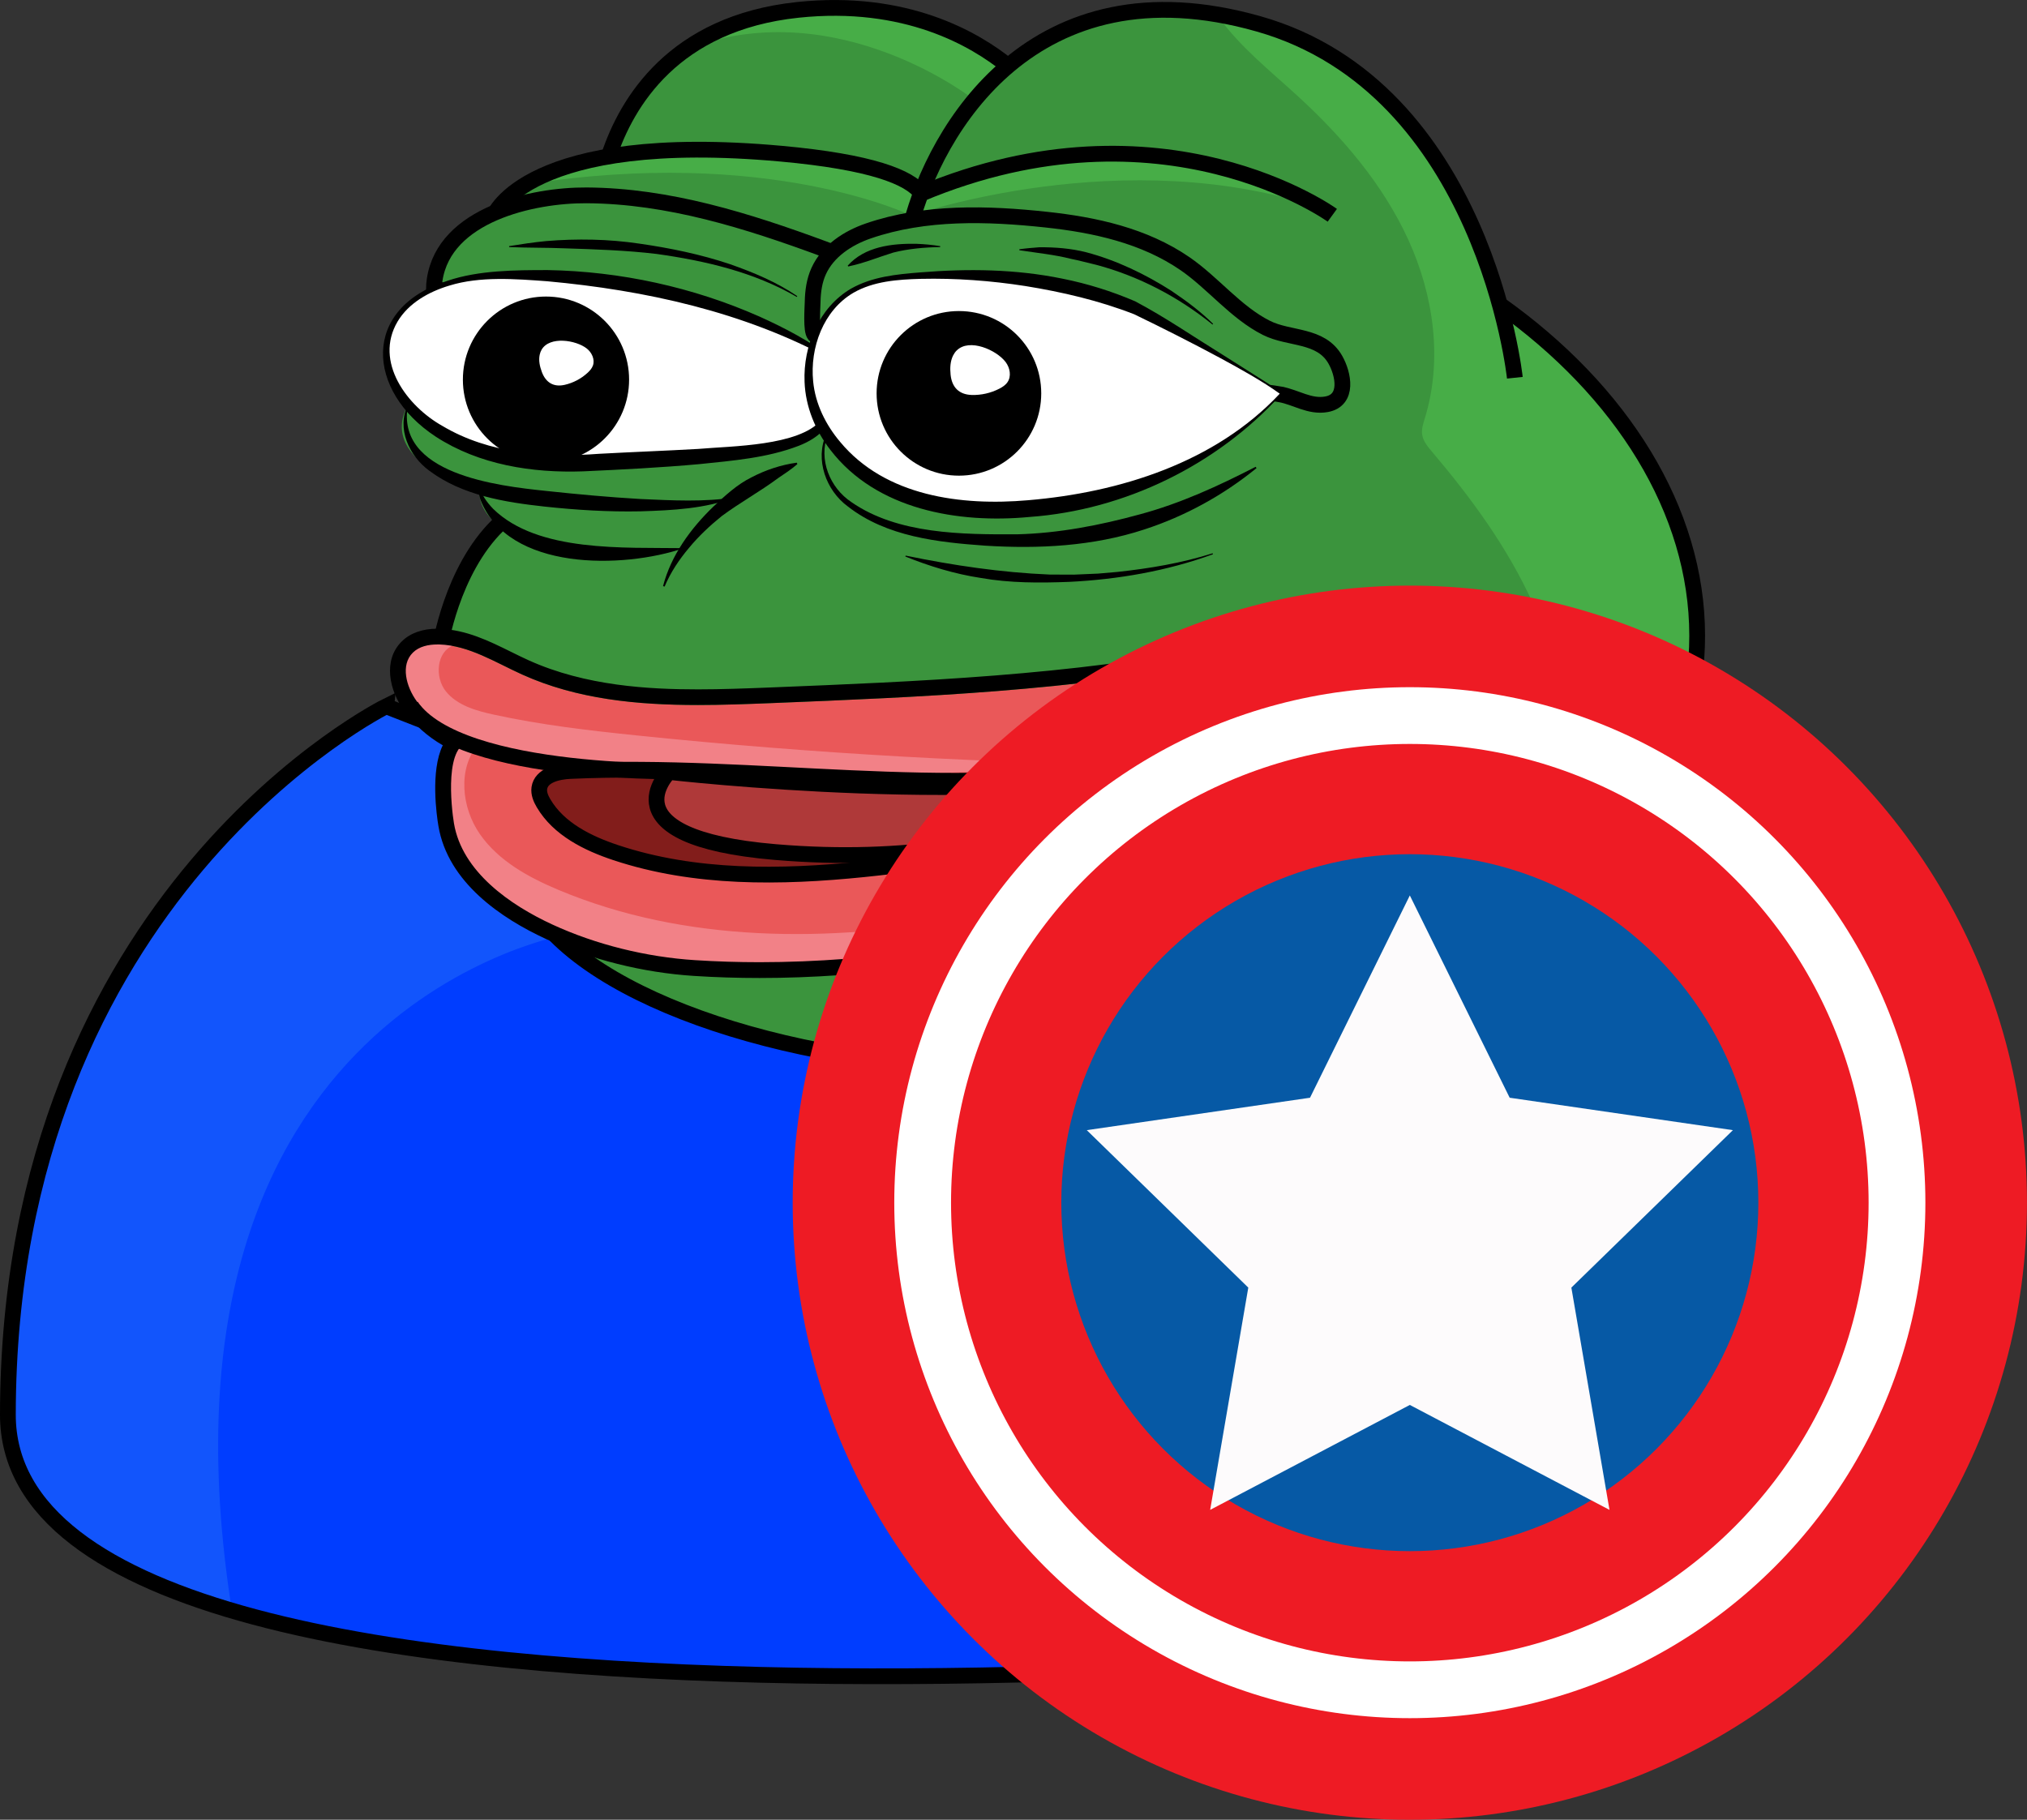<?xml version="1.0" encoding="UTF-8"?><svg id="Layer_2" xmlns="http://www.w3.org/2000/svg" viewBox="0 0 642.71 577.07"><rect x="0" y="0" width="642.71" height="577.07" fill="#333333" stroke="none"/><defs><style>.cls-1{fill:#af3939;}.cls-1,.cls-2,.cls-3,.cls-4{stroke:#000;stroke-width:5px;}.cls-1,.cls-2,.cls-3,.cls-4,.cls-5{stroke-miterlimit:10;}.cls-2,.cls-6{fill:#3b943d;}.cls-3{fill:#821d1b;}.cls-7{fill:#003dff;}.cls-8{fill:#f28187;}.cls-9{fill:#ea5859;}.cls-10{fill:#fff;}.cls-11{fill:#ee1b24;}.cls-12{fill:#fdfbfc;}.cls-13{fill:#1255fc;}.cls-14{fill:#0659a5;}.cls-15{fill:#47ad47;}.cls-4,.cls-5{fill:none;}.cls-5{stroke:#fff;stroke-width:18px;}</style></defs><g id="Layer_1-2"><path class="cls-7" d="m122.48,223.96S2.67,283.08,2.5,448.57c-.13,125.74,500.37,71.27,500.37,71.27,0,0,59.27-227.32-62.44-215.35-94.61,9.3-317.95-80.52-317.95-80.52Z"/><path class="cls-13" d="m2.5,448.57c-.03,29.82,28.1,49.5,71.03,62.18-30.28-191.93,106.93-214.61,106.93-214.61,6.86-17.26,6.31-34.14,1.24-50.01-35.39-12.58-59.22-22.16-59.22-22.16,0,0-119.81,59.12-119.98,224.6Z"/><path class="cls-4" d="m122.48,223.96S2.67,283.08,2.5,448.57c-.13,125.74,500.37,71.27,500.37,71.27,0,0,59.27-227.32-62.44-215.35-94.61,9.3-317.95-80.52-317.95-80.52Z"/><path class="cls-7" d="m405.08,400.46s-20.91,103.86,44.45,117.02c101.52,20.44,154.92-40.81,124.63-117.98,0,0-97.31,33.05-169.08.96Z"/><path class="cls-13" d="m450.31,449.57s-15.45,64.1,43.47,71.82c0,0-74.36,7.87-83.08-35.91,0,0-19.09-25.4-5.62-85.02,0,0,6.55,23.6,45.23,49.11Z"/><path class="cls-4" d="m405.08,400.46s-20.91,103.86,44.45,117.02c101.52,20.44,154.92-40.81,124.63-117.98,0,0-97.31,33.05-169.08.96Z"/><path class="cls-6" d="m475.53,96.53s66.43,43.44,62.61,105.05c-3.82,61.62-65.43,126.39-179.64,134.69-105.78,7.69-157.89-15.97-179.58-39.28,0,0-49.99-14.56-36-62.5,0,0-24.48-11.24-12-27.55,0,0-2.38-4.92,8.41-2.56,0,0,4.71-33.4,18.58-37.86,0,0-6.35-4.61-5.85-10.83,0,0-32.89-8.65-22.7-27.3,0,0-19.52-24.54,8.17-36.83,0,0-3.04-16.68,20.38-26.18,0,0,16.04-13.63,35.18-15.97,0,0,17.38-47.18,63.27-46.58,51.05.66,63.27,18.1,63.27,18.1,0,0,30.52-31.96,90.6-9.41,44.99,16.89,65.29,85.02,65.29,85.02Z"/><path class="cls-15" d="m289.27,68.27s67.58-23.52,129.96-2.07c0,0-56.55-34.48-127.28-4.74l-2.68,6.82Z"/><path class="cls-15" d="m288.78,68.27s-45.34-22.02-122.1-9.76c0,0,26.87-15.56,87.43-9.11,0,0,46.25,2.1,34.67,18.87Z"/><path class="cls-15" d="m218.94,15.09c9.46-7.13,21.78-12.48,37.42-12.27,51.05.66,63.27,18.1,63.27,18.1l-10.64,10.8S266.23-2.15,218.94,15.09Z"/><path class="cls-15" d="m450.93,137.78c-.25-1.76.35-3.52.87-5.22,5.68-18.48,2.79-38.9-5.24-56.49-8.03-17.59-20.88-32.59-35.14-45.66-8.7-7.97-18.08-15.41-25.01-24.96,1.11,1.53,19.77,4.16,23.1,5.63,8.26,3.65,15.87,8.66,22.71,14.53,13.96,11.98,24.8,27.55,32.21,44.32,3.83,8.67,6.95,17.8,12.57,25.44,4.92,6.69,11.53,11.91,17.73,17.44,19.13,17.06,35.39,38.56,41.02,63.57,6.18,27.46-1.28,56.96-16.79,80.46-15.51,23.49-38.5,41.35-63.54,54.22,20.66-15.01,36.32-37.68,39.99-62.94,2.78-19.18-1.36-38.93-9.3-56.61-7.94-17.68-19.53-33.49-32.07-48.28-1.37-1.61-2.8-3.34-3.1-5.43Z"/><path class="cls-4" d="m139.48,205.39s3.62-24.43,18.43-38.87"/><path class="cls-4" d="m174.77,295.19c27.09,29.02,99.48,47.63,165.13,42.87,110.78-8.04,198.23-59.52,198.23-136.47,0-39.77-24.04-77.69-62.61-105.05"/><path class="cls-4" d="m480.32,119.79s-9.67-91.9-81.26-112.22c-71.59-20.32-102.54,33.86-110.28,63.85"/><path class="cls-4" d="m319.63,20.92c-10.49-8.52-32.47-21.4-66.65-17.79-39.47,4.17-54.29,29.43-59.9,46.27"/><path class="cls-4" d="m267.92,84.48c-.21-1.02-.67-1.96-1.5-2.76-1.43-1.38-3.35-2.11-5.21-2.79-24.21-8.93-49.19-16.83-75.24-16.98-17.11-.1-45.02,6.06-48.15,26.75-.14.94-.22,1.9-.24,2.86,39.45,7.7,78.91,15.41,118.36,23.11.78.15,1.64.29,2.31-.14.6-.38.87-1.11,1.1-1.78,1.9-5.65,3.81-11.29,5.71-16.94,1.05-3.11,3.6-7.7,2.87-11.31Z"/><path class="cls-10" d="m263.63,113.72s-37.54-26.53-101.26-26.6-47.42,63.15,22.72,59.69c70.14-3.46,83.47-3.95,78.54-33.09Z"/><path d="m263.41,113.85c-27.57-14.97-58.86-21.82-89.9-24.66-9.98-.73-21.35-1.63-31.01,1.37-6.47,1.93-12.93,5.51-16.45,11.43-7.52,12.75,3.02,26.8,14.24,33.09,14.82,8.82,32.76,10.11,49.64,8.83,10.17-.56,21.4-.97,31.49-1.55,10.68-.94,31.8-.88,38.93-9.09,4.37-5.14,3.57-13.02,3.05-19.41h0Zm.42-.27c2.89,12.13,2.66,22.63-10.54,27.78-10.08,3.88-20.95,4.72-31.51,5.82-12.25,1.11-24.57,1.73-36.85,2.29-16.14.57-33-2.04-46.78-11.01-22.01-14.47-23.82-40.75,3.87-49.46,9.81-3.31,21.38-3.35,31.67-3.35,23.03.4,46.01,5.41,67.08,14.72,8.06,3.63,16.04,7.8,23.05,13.21h0Z"/><circle cx="173.12" cy="120.39" r="26.35"/><path class="cls-2" d="m405.91,125.06c4.93.88,9.39,4.11,14.71,3.14,7.06-1.29,5.37-9.59,2.77-14.15-4.62-8.09-14.52-6.39-21.83-10.07-9.74-4.89-16.92-14.25-25.85-20.38-12.95-8.89-28.61-12.3-43.99-13.95-18.63-2-38.36-2.61-56.36,3.57-6.59,2.26-12.92,6.43-15.79,12.78-1.39,3.07-1.83,6.4-1.9,9.74-.04,1.88-.58,9.07.6,10.42.77.88,1.65.43,2.72.8,3.26,1.13,7.67.96,11.09,1.38,13.32,1.66,26.64,3.32,39.95,4.98,28.25,3.52,56.5,7.04,84.75,10.58,3.03.38,6.12.61,9.12,1.15Z"/><path class="cls-10" d="m405.91,125.06s.07-.08.1-.11c.92-1.01-42.56-25.89-46.81-27.59-21.59-8.64-45.28-11.23-68.39-9.9-6.06.35-12.21.99-17.81,3.33-13.66,5.72-19.25,22.86-15.51,36.51,3.54,12.92,14.15,23.13,26.41,28.53,12.26,5.4,26.03,6.47,39.4,5.69,30.8-1.79,61.7-13.77,82.61-36.45Z"/><path d="m405.73,124.89l.06-.06s.1-.13,0,.02c-5.53-4-12.48-7.83-18.79-11.26-8.96-4.82-18.21-9.5-27.38-13.93-11.09-4.33-22.75-7.05-34.5-8.95-10.94-1.71-22.09-2.53-33.2-2.28-7.28.2-14.94.74-21.33,4.42-9.54,5.58-13.82,17.43-12.76,28.08.68,7.14,3.99,13.8,8.58,19.23,14.33,17.23,38.4,20.32,59.57,18.47,29.04-2.44,59.35-11.95,79.74-33.73h0Zm.37.34c-20.35,22.29-49.47,36.54-79.69,38.71-22.55,2.14-48.54-2.28-63.12-21.27-4.78-6.15-7.89-13.73-8.18-21.55-.48-11.49,4.61-23.64,14.72-29.58,6.7-3.81,14.5-4.57,21.99-5.16,15-1.23,30.27-1.06,45.07,1.99,7.9,1.58,15.64,3.99,23.04,7.18,9.54,5.05,18.56,11.27,27.72,16.93,3.02,1.92,11.27,7.11,14.21,9,1.46,1.01,3.05,1.87,4.31,3.14.03.09.14.08.1.39-.11.2-.07.09-.11.15l-.06.06h0Z"/><circle cx="304.05" cy="124.74" r="26.1"/><path d="m298.09,78.35c-5.01.09-10.05.52-14.88,1.75-4.85,1.49-9.19,3.35-14.27,4.4,0,0-.15-.26-.15-.26,5.41-6.07,14.02-7.05,21.69-6.93,2.57.1,5.12.33,7.63.74,0,0-.02.3-.02.3h0Z"/><path d="m384.45,102.91c-10.78-8.73-23.39-15.34-36.78-18.91-2.27-.51-5.76-1.48-8.03-1.9-5.36-1.36-10.83-1.89-16.43-2.75,0,0,0-.3,0-.3,2.01-.3,4.31-.48,6.35-.64,4.96-.03,10.01.35,14.83,1.58,9.59,2.53,18.69,6.92,27.02,12.23,2.01,1.38,4.98,3.42,6.87,4.94,2.22,1.73,4.36,3.56,6.37,5.54l-.21.22h0Z"/><path d="m252.63,94.16c-13.49-7.88-29.1-11.48-44.44-13.63-9.61-1.15-19.47-1.47-29.12-1.78-5.88-.25-11.71-.14-17.62-.4,0,0-.03-.3-.03-.3,3.88-.63,7.79-1.22,11.72-1.6,9.84-.81,19.76-.65,29.54.8,9.71,1.39,19.55,3.41,28.83,6.54,7.43,2.61,14.76,5.68,21.29,10.12,0,0-.17.24-.17.24h0Z"/><path class="cls-4" d="m422.44,68.27s-53.73-38.96-130.49-6.82"/><path class="cls-4" d="m156.65,68.27s10.32-26.88,91.05-19.53c28.51,2.6,40.65,7.42,44.44,12.57"/><path class="cls-9" d="m431.01,210.81c9.23,6.34,12.85,18.21,9.07,29.01-4.05,11.57-14.3,19.82-24.85,26.06-20.34,12.04-43.27,18.97-66.22,24.62-42.06,10.34-85.44,16.75-128.66,13.98-15.32-.98-31.3-4.88-45.25-11.32-13.33-6.16-28.59-16.71-31.16-32.08-.9-5.35-3.53-28.45,7.45-25.64-7.68-1.97-14.62-6.69-19.27-13.1-3.3-4.55-5.21-11.47-1.19-15.41,2.15-2.11,5.4-2.66,8.41-2.56,9.38.31,17.7,5.68,26.25,9.54,24.35,11,52.18,10.13,78.87,9.06,47.85-1.93,95.94-3.89,142.92-13.19,13.24-2.62,29.64-7.15,42.03.01.55.32,1.09.66,1.61,1.01Z"/><path class="cls-8" d="m431.39,257.24c-9.82.33-21.4,5.9-30.87,8.78-10.44,3.18-20.87,6.39-31.33,9.47-20.9,6.15-41.97,11.81-63.42,15.67-42.94,7.73-88.52,7.91-128.75-8.98-9.48-3.98-18.93-9.18-24.81-17.6-5.89-8.43-7.17-20.8-.56-28.68-2.86-.41-5.71-.81-8.57-1.22-5.05,18.67.09,40.42,14.85,52.92,9.96,8.44,23.07,12.1,35.92,14.32,25.36,4.38,51.31,4.03,76.98,2.23,37.34-2.63,74.61-8.36,110.34-19.51,15.01-4.69,42.14-12.56,50.23-27.39Z"/><path class="cls-8" d="m143.58,204.59c.08.02.16.04.23.06-5.4,1.95-6.05,10.05-2.47,14.54,3.58,4.49,9.55,6.19,15.17,7.42,14.95,3.27,30.18,5.04,45.41,6.61,27.98,2.89,56.03,5.12,84.11,6.7,14.25.8,28.51,1.43,42.78,1.89,13.05.42,28.84,2.9,41.45.63-41.91.67-83.64,4.23-125.63,3.75-23.53-.25-47.15-1.17-70.34-5.15-15.07-2.59-30.38-6.69-42.44-16.08-4.55-3.54-8.89-9.06-7.14-14.56,1.12-3.51,4.57-5.91,8.19-6.64s7.2-.1,10.68.83Z"/><path d="m138.67,204.36c.22,0,.44,0,.66.01,9.38.31,17.7,5.68,26.25,9.54,17.37,7.85,36.5,9.66,55.74,9.66,7.73,0,15.48-.29,23.14-.6,47.85-1.93,95.94-3.89,142.92-13.19,7.96-1.58,17.06-3.84,25.74-3.84,5.76,0,11.34,1,16.28,3.85.55.32,1.09.66,1.61,1.02,9.23,6.34,12.85,18.21,9.07,29.01-4.04,11.57-14.3,19.82-24.85,26.06-20.34,12.04-43.27,18.97-66.22,24.62-35.41,8.71-71.77,14.63-108.17,14.63-6.83,0-13.66-.21-20.49-.65-15.32-.98-31.3-4.88-45.25-11.32-13.33-6.16-28.59-16.71-31.16-32.08-.84-5.04-3.23-25.87,5.7-25.87.54,0,1.12.08,1.75.24-7.68-1.97-14.62-6.69-19.27-13.1-3.3-4.55-5.21-11.47-1.19-15.41,1.99-1.96,4.93-2.57,7.75-2.57m0-5c-4.69,0-8.58,1.38-11.25,4-6.12,6.01-3.96,15.57.64,21.92,3.29,4.54,7.51,8.3,12.33,11.05-4,8.18-1.91,22.51-1.39,25.57,3.01,18,20.15,29.4,33.99,35.8,14.19,6.56,30.89,10.74,47.03,11.77,6.79.44,13.79.66,20.81.66,33.17,0,68.94-4.83,109.37-14.77,21.2-5.21,45.8-12.28,67.58-25.17,14.41-8.53,23.25-17.93,27.02-28.71,4.52-12.94.01-27.24-10.96-34.78-.63-.43-1.28-.84-1.94-1.22-5.27-3.04-11.41-4.52-18.78-4.52-7.71,0-15.61,1.64-22.58,3.09-1.41.29-2.79.58-4.14.85-46.71,9.25-95.23,11.21-142.15,13.1-7.79.31-15.41.6-22.93.6-15.5,0-35.61-1.05-53.68-9.21-1.84-.83-3.66-1.73-5.59-2.68-6.98-3.45-14.21-7.02-22.56-7.3-.27,0-.55-.01-.82-.01h0Z"/><path class="cls-3" d="m405.99,234.5c1.61-.07,3.15.01,4.5.34,4.84,1.16,4.86,4.93.07,6.85-43.77,17.5-89.91,29.2-136.81,33.96-26.28,2.67-53.4,3.07-78.47-5.25-8.98-2.98-18.12-7.51-22.93-15.67-.86-1.46-1.58-3.13-1.34-4.8.58-4.05,5.77-5.26,9.86-5.44,59.1-2.64,118.89,9.04,177.17-1.11,11.75-2.05,23.33-4.98,35.11-6.85,3.63-.58,8.51-1.84,12.82-2.02Z"/><path class="cls-1" d="m373,242.25s-42.85,35.1-127.19,27.95c-54.68-4.64-33.69-25.4-33.69-25.4,0,0,107.48,12.33,160.89-2.55Z"/><path class="cls-4" d="m219.18,244.58s-73.11,2.05-88.81-20.61"/><path d="m262.44,137.85c-2.96,7.86.68,16.84,7.51,21.37,14.68,10.21,35.26,10.29,52.56,10.22,13.2-.34,26.21-2.85,38.9-6.33,12.84-3.45,24.87-8.98,36.73-15.08,0,0,.27.42.27.42-10.5,8.56-22.63,15.24-35.55,19.44-16.2,5.34-33.54,6.22-50.46,5.15-15.01-1.07-31.28-2.84-43.54-12.41-6.97-5.09-10.5-14.89-6.89-22.96,0,0,.47.18.47.18h0Z"/><path d="m210.23,185.88c2.54-9.79,8.76-18.29,15.96-25.23,3.69-3.45,7.47-6.98,12.04-9.25,4.5-2.36,9.37-3.98,14.41-4.68,0,0,.19.46.19.46-1.96,1.68-4.02,3.04-6.05,4.4-5.81,4.32-12.15,7.78-17.95,12.09-3.74,3.02-7.28,6.34-10.35,10.05-3.11,3.69-5.87,7.79-7.75,12.29l-.48-.13h0Z"/><path d="m129.35,128.38c-4.06,21.97,28.38,25.7,43.89,27.31,9.96,1.07,19.92,1.98,29.9,2.56,9.99.43,20.04,1.03,29.98-.56-9.51,3.66-19.95,4.14-30.04,4.46-10.16.21-20.3-.42-30.37-1.5-12.63-1.38-26.15-3.54-36.62-11.4-6.34-4.62-10.46-13.43-6.73-20.88h0Z"/><path d="m216.82,173.83c-19.26,6.57-55.69,7.32-64.5-15.39-.48-1.55-.77-3.17-.58-4.75.8,3.04,2.58,5.55,4.61,7.66,14.19,13.91,41.64,12.19,60.48,12.48h0Z"/><path d="m384.6,175.76c-14.52,5.31-30.17,8.01-45.6,8.76-9.32.36-18.8.39-28-1.24-8.24-1.25-16.27-3.7-23.94-6.8,0,0,.09-.29.09-.29,15.02,3.1,30.3,5.37,45.64,6.01,2.21.02,5.47.03,7.68.03,1.04-.04,6.53-.28,7.68-.33,0,0,6.13-.53,6.13-.53,10.21-1.1,20.39-2.8,30.21-5.91,0,0,.11.28.11.28h0Z"/><path d="m459.31,228.81c.1-8.98-3-18.34-9.55-24.56-3.2-3.09-7.16-5.15-11.21-6.93-4.06-1.82-8.41-3.08-12.91-4.35l.03-.3c4.69-.38,9.46.29,13.99,1.86,11.4,3.98,19.21,15.49,20.03,27.33.21,2.33.22,4.67-.07,6.98,0,0-.3-.03-.3-.03h0Z"/><path d="m466.6,210.85c-1.62-5.42-5.12-10.11-9.46-13.65-2.17-1.69-4.68-2.91-7.07-4.26-2.47-1.49-5.01-2.53-7.51-4.07,0,0,.07-.29.07-.29,3.75-.09,7.49.86,10.79,2.62,1.92,1.15,3.69,2.65,5.3,4.2,4.26,4.1,7.36,9.55,8.17,15.41,0,0-.3.05-.3.05h0Z"/><path class="cls-10" d="m303.35,111.13c-.43.42-.8.93-1.11,1.53-.96,1.87-1.05,4.07-.83,6.17.4,3.95,2.64,6.29,6.68,6.42,3.03.09,6.07-.6,8.77-1.99,1-.51,1.97-1.15,2.6-2.08,1.28-1.88.78-4.54-.59-6.36-2.9-3.83-11.49-7.66-15.51-3.69Z"/><path class="cls-10" d="m171.74,110.87c-.27.46-.48.99-.61,1.59-.41,1.84.03,3.77.69,5.54,1.26,3.33,3.73,4.85,7.27,4.03,2.65-.61,5.13-1.91,7.14-3.74.75-.68,1.45-1.45,1.78-2.4.67-1.92-.37-4.12-1.97-5.38-3.39-2.66-11.72-4.01-14.3.36Z"/><path class="cls-6" d="m567.98,377.25c-28.63-38.74-34.24-69.05-72.42-75.23,0,0-7.86-26.39-32.56-23.58,0,0-28.63,12.35-37.05,25.26-8.42,12.91-16.28,6.74-21.33,15.16,0,0-11.36-13.98-22.8-6.71,0,0-21.33,3.95,17.38,49.76,0,0,3.74,4.1,3.74,29.93s55.93,78.78,103.09,72.6c47.16-6.18,90.59-48.46,61.96-87.2Zm-103.3-32s-25.82,15.72-15.16,30.32c0,0-23.02-12.43-21.33-30.08l-.35-6.99c2.61-.19,5.53-.71,8.77-1.67,24.7-7.3,19.65-32,48.84-16.28,0,0-2.81,16.84-20.77,24.7Z"/><path d="m381.96,312.5c-16.46,6.96,11.93,38.9,18.68,46.37.31.39.84.88,1.12,1.27,1.41,2.05,2,4.34,2.61,6.57,1.78,7.33,2.23,14.82,2.57,22.25,0,0,.07,1.84.07,1.84.02,3.68,1.08,7.14,2.67,10.55,14.95,29.95,60.3,61.14,94.52,56.9,19.75-2.68,39.53-11.66,53.21-26.22,8.73-9.41,14.46-21.19,12.62-33.76-1.11-8.71-6.44-15.86-11.5-22.83-8.33-11.84-15.68-24.91-23.18-36.95-11.14-18.03-22.77-28.81-44.19-31.8,0,0-.77-3.14-.77-3.14-3.76-12-13.53-22.14-26.9-20.8,0,0,1.23-.33,1.23-.33-10.61,4.45-21.39,9.77-30.5,16.89-5.22,3.75-7.33,9.39-12.78,12.92-2.67,1.85-6.11,2.75-9.09,3.46-2.73.65-4.7,1.71-6.24,4.05,0,0-1.4,2.05-1.4,2.05l-1.42-1.85c-4.79-6.22-13.56-12.09-21.32-7.45h0Zm-.28-.7c8.03-5.31,17.8.33,23.26,6.8,0,0-.67.05-.67.05,3.12-5.98,10.62-5.18,15.47-8.82,2.41-1.7,4.31-4.02,5.94-6.51,1.71-2.56,3.86-4.75,6.14-6.75,9.28-7.88,20.1-13.66,31.14-18.64,16.05-2.11,28.31,9.47,33.16,23.92,0,0-.45-.4-.45-.4,33.26,4.73,44.54,32.73,60.86,57.78,2.6,4.06,5.26,8.06,8.03,12,2.75,3.99,5.87,7.74,8.13,12.05,2.32,4.3,4.01,8.99,4.75,13.85,5.21,39.92-44.87,68.39-79.75,68.43-34.91-.28-78-30.97-92.51-62.29-2.02-4.46-2.96-9.38-2.74-14.27-.05-4.81-.23-9.62-.71-14.4-.49-4.09-.87-8.37-2.67-12.11-.31-.48-.72-.93-1.07-1.35-7.18-8.45-34.56-42.53-16.29-49.35h0Z"/><path d="m428.43,345.49c-1.15,13.46,10.96,23.28,21.56,29.23,0,0-1.23,1.41-1.23,1.41-4.65-5.74-3.21-13.33.87-18.92,3.86-5.46,8.84-9.78,14.42-13.42,9.06-4.11,16.3-12.14,18.88-21.8.17-.61.32-1.29.41-1.79l1.1,2.25c-6.41-3.06-14.37-7.11-20.98-2.76-4.25,2.89-7.71,7.59-11.99,10.83-6.65,5.37-15.15,7.98-23.59,8.37,0,0,.36-.4.36-.4.05,2.34.12,4.68.19,7.02h0Zm-.45-.01c-.18-2.45-.34-4.89-.53-7.33,5.52-.58,10.96-2.43,15.56-5.3,7.36-4.31,11.05-11.87,17.9-16.98,7.9-5.76,18.13-1.45,25.59,2.77,0,0,1.42.79,1.42.79,0,0-.31,1.47-.31,1.47-2.05,8.65-7.43,16.41-14.65,21.54-2.02,1.59-5.81,3.48-7.42,4.17-7.13,4.64-15.79,11.31-17.31,20.15-.42,2.92.43,5.81,2.09,8.24,0,0,2.32,3.53,2.32,3.53-11.72-6.56-25.61-18.34-24.66-33.05h0Z"/><path d="m427.85,338.49c-4.47,1.76-9.68,1.54-13.99-.57-5.69-2.77-9.77-8.76-9.38-15.18-.02-1.28,0-2.56.14-3.87,1.35,2.21,2.38,4.54,3.29,6.93,0,0-.03-.12-.03-.12.43.75,1.02,1.67,1.6,2.45,2.66,3.64,6.35,6.36,10.52,8.02,2.57,1.02,5.17,1.6,7.86,2.36h0Z"/><path d="m551.35,383.18c-5.02,7.34-12.59,17.69-17.78,25.07-8.41,4.78-22.48,7.87-27.62-2.97-.72-1.39-1.13-2.83-1.5-4.26l3.85,2.11c-9.61,3.51-22.32,6.3-30.66-1.78-2.84-2.81-4.3-6.69-4.88-10.46,0,0,4.36,3.07,4.36,3.07-.99.12-1.69.14-2.5.15-9.87.25-20.31-4.87-24.13-14.31-.6-1.32-.92-2.76-1.31-4.1,0,0,.7-.3.7-.3l1.27,1.64c6.55,9.09,17.69,11.62,28.15,8.7,0,0,.92,3.83.92,3.83,2.65,13.69,19.55,10.76,29.3,7.12.49,2.82.97,6.75,2.96,8.7,4.9,4.79,13.38,2.15,19.09-.1,0,0-.59.49-.59.49,5.73-6.82,14.04-16.42,19.78-23.08,0,0,.6.46.6.46h0Z"/><path d="m533.54,370.11c-2.98,6.17-7.04,11.51-11.42,16.66-4.46,5.09-9.17,9.87-14.85,13.7,2.97-6.17,7.03-11.51,11.42-16.66,4.47-5.08,9.17-9.86,14.85-13.7h0Z"/><path d="m511.13,351.93c-7.85,3.87-14.26,10.06-19.68,16.81-3.19,4.35-5.82,9.06-8.92,13.47-1.93,2.74-3.62,5.47-5.83,8.12,0,0-.42-.17-.42-.17.61-4.52,2.06-8.91,4.17-12.94,2-4.12,5.22-7.48,8.25-10.83,1.97-2.03,4.02-4.02,6.19-5.82,4.84-3.83,10.18-7.25,16.1-9.06,0,0,.14.43.14.43h0Z"/><path d="m502.74,321.82c-6.56,6.69-14.25,12.45-21.92,17.82-4.77,3.2-10.3,5.27-16.04,5.81,0,0-.17-.42-.17-.42,2.87-2.57,5.94-4.55,9.13-6.61,4.7-2.87,9.92-4.92,14.59-7.94,4.82-2.82,9.53-5.81,14.13-9.01,0,0,.3.34.3.34h0Z"/><path d="m420.08,310.12c5.18,1.08,12.76,6.17,9.91,12.36-3.12,4.73-9.57,6.19-14.86,5.21,3.61-2.62,7.37-4.12,10.23-7.28.48-.46.4-.91.17-1.62-1.24-3.07-3.57-5.55-5.45-8.67h0Z"/><circle class="cls-11" cx="447.02" cy="381.39" r="195.68"/><circle class="cls-5" cx="447.02" cy="381.39" r="154.47"/><circle class="cls-14" cx="447.02" cy="381.39" r="110.51"/><polygon class="cls-12" points="447.02 283.96 478.68 348.11 549.46 358.39 498.24 408.32 510.33 478.81 447.02 445.53 383.71 478.81 395.8 408.32 344.59 358.39 415.37 348.11 447.02 283.96"/></g></svg>
